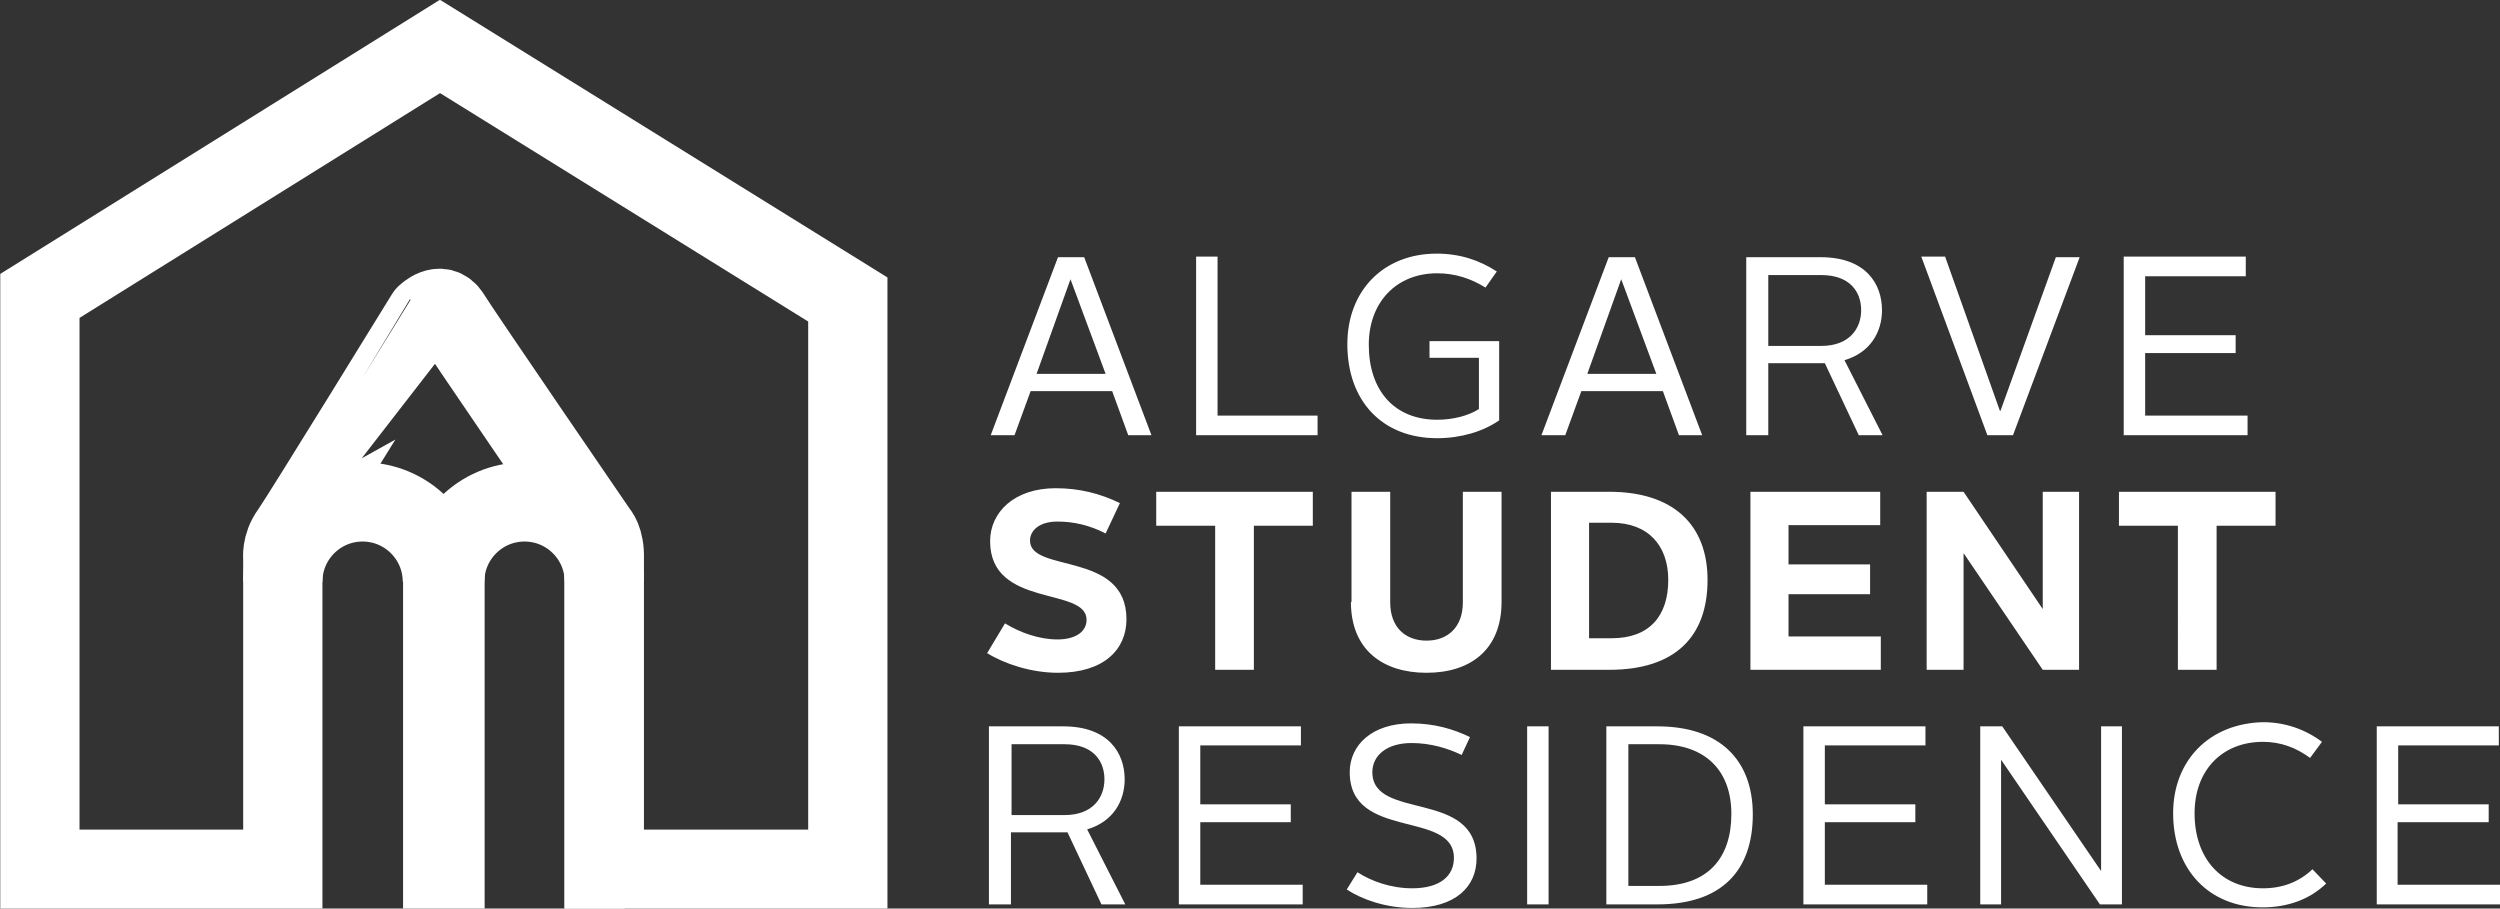 <?xml version="1.0" encoding="utf-8"?>
<!-- Generator: Adobe Illustrator 25.2.1, SVG Export Plug-In . SVG Version: 6.00 Build 0)  -->
<svg version="1.1" id="Layer_1" xmlns="http://www.w3.org/2000/svg" xmlns:xlink="http://www.w3.org/1999/xlink" x="0px" y="0px"
	 viewBox="0 0 419.9 152.6" style="enable-background:new 0 0 419.9 152.6;" xml:space="preserve">
<rect x="0" y="0" width="419.9" height="152.6" fill="#333333" stroke="none"/>
<style type="text/css">
	.st0{fill:none;stroke:#FFFFFF;stroke-width:13.312;}
	.st1{fill:#1798D5;}
	.st2{fill:#FFFFFF;}
</style>
<path class="st0" d="M100.4,89.4c0,0-23.3-34-24.8-36.5c-1.6-2.5-4.1,0-4.1,0S50.4,87.2,48.8,89.4c-1.6,2.2-1.3,4.4-1.3,4.4V146H6.7
	V49.7L73.9,7.8l68.5,42.5V146h-40.9V93.8C101.6,90.6,100.4,89.4,100.4,89.4z"/>
<path class="st1" d="M47.5,91.6"/>
<path class="st0" d="M74.3,97.7c0-7.4-6-13.4-13.4-13.4c-7.4,0-13.4,6-13.4,13.4"/>
<path class="st0" d="M101.5,97.7c0-7.4-6-13.4-13.4-13.4c-7.4,0-13.4,6-13.4,13.4"/>
<rect x="67.7" y="90.4" class="st2" width="13.7" height="62.3"/>
<rect x="94.8" y="90.4" class="st2" width="10.1" height="62.3"/>
<path class="st2" d="M399.1,151.9h20.8v-3.3h-17.2v-10.5H418v-3h-15.2v-9.9h16.9V122h-20.5V151.9z M365,136.6c0,9.4,6,15.8,15,15.8
	c4.2,0,7.9-1.3,10.7-4l-2.3-2.4c-2.2,2.1-5,3.2-8.3,3.2c-7,0-11.5-5-11.5-12.6c0-7.2,4.6-12,11.5-12c3,0,5.6,1,7.9,2.7l2-2.7
	c-2.8-2.1-6.2-3.3-9.9-3.3C371.1,121.5,365,127.7,365,136.6 M332.6,151.9h3.5v-24.3l16.6,24.3h3.7V122h-3.5v24.3L336.3,122h-3.7
	V151.9z M302.9,151.9h20.8v-3.3h-17.2v-10.5h15.2v-3h-15.2v-9.9h16.9V122h-20.5V151.9z M273.5,148.8v-23.8h5.2
	c7.8,0,12.1,4.5,12.1,11.7c0,7.5-4,12.1-12.1,12.1H273.5z M269.8,151.9h8.6c10.8,0,16-5.7,16-15.1c0-9.2-5.6-14.8-16-14.8h-8.6
	V151.9z M256.5,151.9h3.6V122h-3.6V151.9z M226.2,149.4c2.6,1.7,6.6,3.1,11,3.1c7.3,0,10.8-3.6,10.8-8.3c0-11.7-17.5-6.3-17.5-14.5
	c0-2.8,2.4-4.9,6.6-4.9c3.2,0,6.1,0.9,8.4,2l1.4-3c-2.7-1.3-5.9-2.3-9.9-2.3c-6.5,0-10.3,3.6-10.3,8.2c0,11.5,17.5,6.3,17.5,14.4
	c0,3-2.3,5.1-7,5.1c-3.6,0-6.9-1.2-9.2-2.7L226.2,149.4z M198,151.9h20.8v-3.3h-17.2v-10.5h15.2v-3h-15.2v-9.9h16.9V122H198V151.9z
	 M169.9,136.9v-11.9h8.9c4.8,0,6.7,2.8,6.7,5.9c0,3-1.9,6-6.7,6H169.9z M166.2,151.9h3.6v-12.1h9h0.5l5.7,12.1h4l-6.4-12.6
	c4.4-1.3,6.3-4.8,6.3-8.4c0-4.4-2.7-8.9-10.3-8.9h-12.5V151.9z"/>
<path class="st2" d="M365.8,112.5h6.5V88.3h9.9v-5.7h-26.3v5.7h9.9V112.5z M323.6,112.5h6.2V92.9l13.3,19.6h6.1V82.6h-6.1v19.7
	l-13.3-19.7h-6.2V112.5z M293.9,112.5h22v-5.6h-15.5v-7.1h13.7v-5h-13.7v-6.6h15.4v-5.6h-21.8V112.5z M266.9,107.2V87.8h3.8
	c6.1,0,9.5,3.8,9.5,9.6c0,6.1-3.2,9.8-9.5,9.8H266.9z M260.5,112.5h9.8c11.1,0,16.5-5.6,16.5-15.1c0-9.3-5.8-14.8-16.5-14.8h-9.8
	V112.5z M226.9,101.1c0,8,5.3,11.9,12.7,11.9s12.6-3.9,12.6-11.9V82.6h-6.5v18.6c0,4.1-2.5,6.4-6.1,6.4c-3.6,0-6.1-2.3-6.1-6.4V82.6
	h-6.5V101.1z M204.1,112.5h6.5V88.3h9.9v-5.7h-26.3v5.7h9.9V112.5z M165.8,109.7c2.9,1.8,7.4,3.3,11.9,3.3c7.7,0,11.5-3.9,11.5-9
	c0-11.5-16.2-7.7-16.2-13.2c0-1.8,1.7-3.2,4.6-3.2c2.7,0,5.4,0.6,8.1,2l2.4-5.1c-3.3-1.6-6.8-2.5-10.8-2.5c-6.9,0-11,4-11,8.9
	c0,11.3,16.2,7.6,16.2,13.2c0,1.9-1.7,3.3-4.9,3.3c-3,0-6.2-1.1-8.8-2.7L165.8,109.7z"/>
<path class="st2" d="M356.7,73.1h20.8v-3.3h-17.2V59.3h15.2v-3h-15.2v-9.9h16.9v-3.3h-20.5V73.1z M333.8,73.1h4.3l11.2-29.9h-4
	L336,69h-0.1l-9.2-25.9h-4L333.8,73.1z M297,58.1V46.2h8.9c4.8,0,6.7,2.8,6.7,5.9c0,3-1.9,6-6.7,6H297z M293.4,73.1h3.6V61h9h0.5
	l5.7,12.1h4l-6.4-12.6c4.4-1.3,6.3-4.8,6.3-8.4c0-4.4-2.7-8.9-10.3-8.9h-12.5V73.1z M272.3,46.9L272.3,46.9l5.9,15.9h-11.6
	L272.3,46.9z M258.9,73.1h4l2.7-7.4h13.7l2.7,7.4h3.9l-11.3-29.9h-4.4L258.9,73.1z M226.3,57.8c0,9.5,5.8,15.8,15.1,15.8
	c3.9,0,7.7-1.1,10.4-3V57.3h-11.7v2.8h8.3v8.6c-1.7,1.1-4.3,1.8-7,1.8c-7.2,0-11.5-4.9-11.5-12.6c0-7.1,4.6-12,11.5-12
	c3,0,5.7,0.9,8.1,2.4l1.9-2.7c-2.9-1.9-6.2-3-10.1-3C232.3,42.6,226.3,48.9,226.3,57.8 M200.9,73.1h20.4v-3.3h-16.8V43.1h-3.6V73.1z
	 M179.8,46.9L179.8,46.9l5.9,15.9h-11.6L179.8,46.9z M166.4,73.1h4l2.7-7.4h13.7l2.7,7.4h3.9l-11.3-29.9h-4.4L166.4,73.1z"/>
</svg>
